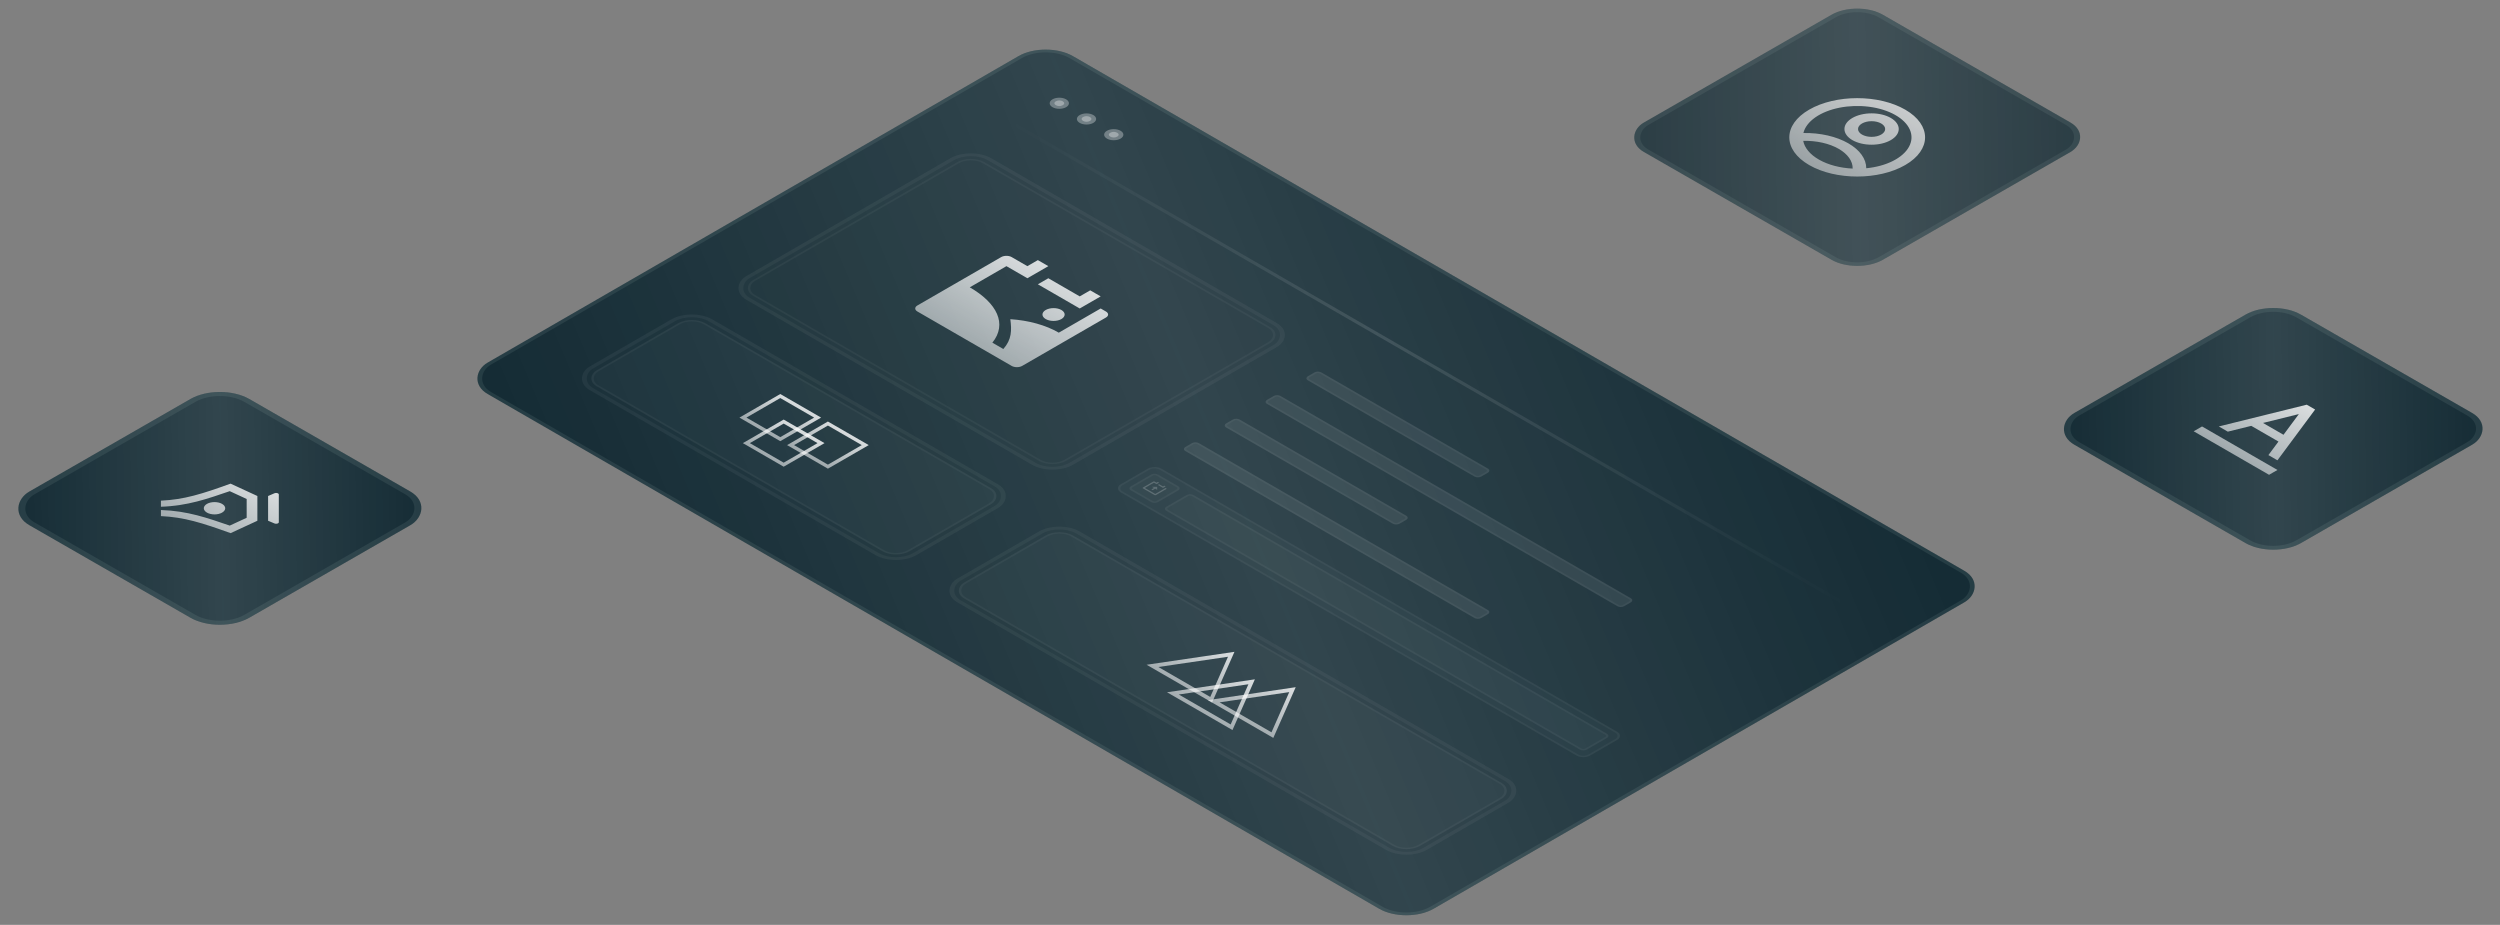 <svg width="619" height="229" viewBox="0 0 619 229" fill="none" xmlns="http://www.w3.org/2000/svg">
<rect x="0" y="0" width="619" height="229" fill="#808080" stroke="none"/>
<g clip-path="url(#clip0_2458_4575)">
<rect width="64.702" height="64.702" rx="7.894" transform="matrix(0.867 0.498 -0.867 0.498 562.855 73.959)" fill="#152C35"/>
<rect width="64.702" height="64.702" rx="7.894" transform="matrix(0.867 0.498 -0.867 0.498 562.855 73.959)" fill="url(#paint0_linear_2458_4575)" fill-opacity="0.12"/>
<g clip-path="url(#clip1_2458_4575)">
<path d="M564.148 109.329L557.415 105.442L551.608 106.879L549.375 105.589L571.151 100.201L573.225 101.398L563.892 113.971L561.659 112.681L564.148 109.329ZM565.392 107.652L569.197 102.527L560.319 104.723L565.392 107.652V107.652ZM545.227 105.589L563.892 116.366L561.818 117.563L543.153 106.786L545.227 105.589Z" fill="url(#paint1_linear_2458_4575)"/>
</g>
</g>
<rect x="-3.99689e-08" y="0.668" width="63.361" height="63.361" rx="7.224" transform="matrix(0.867 0.498 -0.867 0.498 563.435 74.294)" stroke="#EBFAF6" stroke-opacity="0.08" stroke-width="1.341"/>
<g opacity="0.8">
<g clip-path="url(#clip2_2458_4575)">
<rect width="68.241" height="68.241" rx="7.318" transform="matrix(0.867 0.498 -0.867 0.498 459.84 0)" fill="#152C35"/>
<rect width="68.241" height="68.241" rx="7.318" transform="matrix(0.867 0.498 -0.867 0.498 459.84 0)" fill="url(#paint2_linear_2458_4575)" fill-opacity="0.12"/>
<path d="M447.954 40.869C441.389 37.079 441.389 30.934 447.954 27.144C454.518 23.354 465.161 23.354 471.726 27.144C478.291 30.934 478.291 37.079 471.726 40.869C465.161 44.659 454.518 44.659 447.954 40.869ZM446.476 34.877C446.814 36.625 448.173 38.255 450.331 39.496C452.672 40.848 455.662 41.597 458.721 41.744C458.742 40.838 458.447 39.94 457.855 39.101C457.263 38.262 456.386 37.501 455.276 36.861C454.127 36.197 452.752 35.677 451.237 35.335C449.722 34.994 448.101 34.838 446.476 34.877V34.877ZM446.522 32.933C448.582 32.898 450.632 33.106 452.546 33.546C454.46 33.985 456.198 34.647 457.653 35.489C459.059 36.298 460.175 37.261 460.935 38.32C461.695 39.38 462.086 40.515 462.084 41.662C464.534 41.423 466.821 40.796 468.691 39.852C470.562 38.908 471.943 37.683 472.681 36.313C473.419 34.944 473.485 33.483 472.873 32.093C472.26 30.703 470.992 29.438 469.21 28.438C467.428 27.439 465.201 26.744 462.777 26.43C460.352 26.117 457.825 26.198 455.475 26.663C453.125 27.129 451.044 27.961 449.464 29.068C447.883 30.175 446.865 31.513 446.521 32.934L446.522 32.933ZM458.651 34.693C457.39 33.965 456.682 32.977 456.682 31.948C456.682 30.918 457.39 29.931 458.651 29.203C459.912 28.474 461.622 28.066 463.406 28.066C465.189 28.066 466.899 28.474 468.16 29.203C469.421 29.931 470.13 30.918 470.13 31.948C470.13 32.977 469.421 33.965 468.16 34.693C466.899 35.421 465.189 35.83 463.406 35.83C461.622 35.83 459.912 35.421 458.651 34.693ZM461.028 33.32C461.659 33.684 462.514 33.889 463.406 33.889C464.297 33.889 465.152 33.684 465.783 33.32C466.413 32.956 466.768 32.462 466.768 31.948C466.768 31.433 466.413 30.939 465.783 30.575C465.152 30.211 464.297 30.006 463.406 30.006C462.514 30.006 461.659 30.211 461.028 30.575C460.398 30.939 460.044 31.433 460.044 31.948C460.044 32.462 460.398 32.956 461.028 33.32Z" fill="url(#paint3_linear_2458_4575)"/>
</g>
<rect x="-3.70532e-08" y="0.62" width="66.998" height="66.998" rx="6.697" transform="matrix(0.867 0.498 -0.867 0.498 460.377 0.311)" stroke="#EBFAF6" stroke-opacity="0.08" stroke-width="1.243"/>
</g>
<g clip-path="url(#clip3_2458_4575)">
<rect width="62.781" height="62.781" rx="8.385" transform="matrix(0.867 0.498 -0.867 0.498 54.438 94.605)" fill="#152C35"/>
<rect width="62.781" height="62.781" rx="8.385" transform="matrix(0.867 0.498 -0.867 0.498 54.438 94.605)" fill="url(#paint4_linear_2458_4575)" fill-opacity="0.12"/>
<path d="M69.034 122.429L69.035 129.305C69.035 129.375 69.001 129.445 68.937 129.505C68.873 129.566 68.781 129.615 68.672 129.647C68.562 129.679 68.44 129.693 68.317 129.687C68.195 129.681 68.078 129.656 67.979 129.614L66.38 128.94L66.38 122.813L67.973 122.123C68.071 122.08 68.188 122.054 68.311 122.048C68.433 122.042 68.557 122.055 68.667 122.087C68.777 122.119 68.87 122.168 68.934 122.228C68.999 122.288 69.034 122.358 69.034 122.429V122.429ZM39.845 126.28C46.462 126.492 51.406 128.266 56.886 130.138L61.074 128.203L61.074 123.548L56.886 121.613C51.406 123.485 46.463 125.259 39.845 125.472L39.844 123.961C45.593 123.705 50.017 122.302 57.092 119.748L63.726 122.812L63.726 128.941L57.092 132.005C50.016 129.451 45.592 128.047 39.844 127.792L39.845 126.28ZM50.46 125.876C50.454 125.672 50.518 125.47 50.648 125.281C50.779 125.092 50.973 124.92 51.22 124.775C51.467 124.63 51.762 124.515 52.087 124.436C52.412 124.358 52.761 124.317 53.113 124.317C53.465 124.317 53.814 124.358 54.139 124.436C54.464 124.515 54.759 124.63 55.006 124.775C55.253 124.92 55.447 125.092 55.578 125.281C55.708 125.47 55.773 125.672 55.766 125.876C55.749 126.275 55.462 126.655 54.966 126.934C54.471 127.213 53.806 127.369 53.114 127.369C52.422 127.369 51.757 127.213 51.261 126.934C50.766 126.655 50.478 126.276 50.461 125.876L50.46 125.876Z" fill="url(#paint5_linear_2458_4575)"/>
</g>
<rect x="-4.2454e-08" y="0.71" width="61.356" height="61.356" rx="7.673" transform="matrix(0.867 0.498 -0.867 0.498 55.053 94.961)" stroke="#EBFAF6" stroke-opacity="0.08" stroke-width="1.425"/>
<g clip-path="url(#clip4_2458_4575)">
<rect width="270.46" height="167.335" rx="7.783" transform="matrix(0.866 0.5 -0.866 0.5 258.914 10)" fill="#152C35"/>
<rect width="270.46" height="167.335" rx="7.783" transform="matrix(0.866 0.5 -0.866 0.5 258.914 10)" fill="url(#paint6_linear_2458_4575)" fill-opacity="0.12"/>
<circle cx="1.946" cy="1.946" r="1.946" transform="matrix(0.866 0.5 -0.866 0.5 262.285 23.62)" fill="white" fill-opacity="0.32"/>
<circle cx="0.973" cy="0.973" r="0.973" transform="matrix(0.866 0.5 -0.866 0.5 262.285 24.593)" fill="white" fill-opacity="0.32"/>
<circle cx="1.946" cy="1.946" r="1.946" transform="matrix(0.866 0.5 -0.866 0.5 269.023 27.512)" fill="white" fill-opacity="0.32"/>
<circle cx="0.973" cy="0.973" r="0.973" transform="matrix(0.866 0.5 -0.866 0.5 269.023 28.484)" fill="white" fill-opacity="0.32"/>
<circle cx="1.946" cy="1.946" r="1.946" transform="matrix(0.866 0.5 -0.866 0.5 275.766 31.403)" fill="white" fill-opacity="0.32"/>
<circle cx="0.973" cy="0.973" r="0.973" transform="matrix(0.866 0.5 -0.866 0.5 275.766 32.376)" fill="white" fill-opacity="0.32"/>
<path d="M250.488 30.431L457.752 150.094" stroke="url(#paint7_linear_2458_4575)" stroke-opacity="0.12" stroke-width="0.778" stroke-linecap="round"/>
<g clip-path="url(#clip5_2458_4575)">
<rect width="93.396" height="70.047" rx="5.837" transform="matrix(0.866 0.5 -0.866 0.5 240.379 36.268)" fill="white" fill-opacity="0.01"/>
<g clip-path="url(#clip6_2458_4575)">
<g clip-path="url(#clip7_2458_4575)">
<path d="M248.426 86.416C250.53 84.04 250.511 81.804 250.158 79.03C254.699 79.322 258.931 80.5 262.157 82.368L272.529 76.38L273.836 77.134C274.546 77.544 274.545 78.21 273.834 78.62L253.073 90.607C252.73 90.802 252.268 90.911 251.786 90.912C251.305 90.912 250.842 90.802 250.499 90.607L227.142 77.122C226.801 76.925 226.61 76.658 226.61 76.379C226.61 76.1 226.802 75.833 227.143 75.636L247.905 63.65C248.248 63.454 248.71 63.345 249.191 63.345C249.673 63.344 250.135 63.454 250.478 63.649L254.378 65.9L256.971 64.403L259.564 65.9L254.378 68.894L249.192 65.9L240.117 71.14C246.884 75.047 249.452 80.215 245.709 84.848L248.426 86.416ZM272.529 73.385L267.343 76.38L256.971 70.391L259.564 68.894L267.343 73.385L269.936 71.888L272.529 73.385ZM258.916 78.999C258.4 78.702 258.11 78.298 258.11 77.877C258.11 77.456 258.4 77.052 258.916 76.754C259.432 76.456 260.131 76.289 260.86 76.289C261.59 76.289 262.289 76.456 262.805 76.754C263.321 77.052 263.611 77.456 263.611 77.877C263.611 78.298 263.321 78.702 262.805 78.999C262.289 79.297 261.59 79.464 260.86 79.464C260.131 79.464 259.432 79.297 258.916 78.999Z" fill="url(#paint8_linear_2458_4575)"/>
</g>
</g>
<rect x="-1.4497e-08" y="0.243" width="89.018" height="65.669" rx="3.648" transform="matrix(0.866 0.5 -0.866 0.5 240.59 38.334)" stroke="white" stroke-opacity="0.04" stroke-width="0.486"/>
</g>
<rect x="-2.8994e-08" y="0.486" width="92.423" height="69.074" rx="5.351" transform="matrix(0.866 0.5 -0.866 0.5 240.8 36.511)" stroke="white" stroke-opacity="0.04" stroke-width="0.973"/>
<g clip-path="url(#clip8_2458_4575)">
<rect width="93.396" height="35.023" rx="5.837" transform="matrix(0.866 0.5 -0.866 0.5 171.289 76.155)" fill="white" fill-opacity="0.01"/>
<g clip-path="url(#clip9_2458_4575)">
<rect width="89.505" height="31.132" rx="3.892" transform="matrix(0.866 0.5 -0.866 0.5 171.289 78.101)" fill="white" fill-opacity="0.02"/>
<rect x="-2.98023e-08" y="0.5" width="10.675" height="10.675" transform="matrix(0.866 0.5 -0.866 0.5 194.472 104.132)" stroke="url(#paint9_linear_2458_4575)"/>
<rect x="-2.98023e-08" y="0.5" width="10.675" height="10.675" transform="matrix(0.866 0.5 -0.866 0.5 205.421 104.619)" stroke="url(#paint10_linear_2458_4575)"/>
<rect x="-2.98023e-08" y="0.5" width="10.675" height="10.675" transform="matrix(0.866 0.5 -0.866 0.5 193.628 97.809)" stroke="url(#paint11_linear_2458_4575)"/>
</g>
<rect x="-1.4497e-08" y="0.243" width="89.018" height="30.646" rx="3.648" transform="matrix(0.866 0.5 -0.866 0.5 171.5 78.222)" stroke="white" stroke-opacity="0.04" stroke-width="0.486"/>
</g>
<rect x="-2.8994e-08" y="0.486" width="92.423" height="34.051" rx="5.351" transform="matrix(0.866 0.5 -0.866 0.5 171.71 76.398)" stroke="white" stroke-opacity="0.04" stroke-width="0.973"/>
<g clip-path="url(#clip10_2458_4575)">
<rect width="134.257" height="35.023" rx="5.837" transform="matrix(0.866 0.5 -0.866 0.5 262.285 128.69)" fill="white" fill-opacity="0.01"/>
<g clip-path="url(#clip11_2458_4575)">
<rect width="130.365" height="31.132" rx="3.892" transform="matrix(0.866 0.5 -0.866 0.5 262.285 130.637)" fill="white" fill-opacity="0.02"/>
<path d="M290.407 171.682L309.906 168.812L304.935 180.07L290.407 171.682Z" stroke="url(#paint12_linear_2458_4575)" stroke-width="0.973"/>
<path d="M300.517 173.627L320.015 170.758L315.045 182.015L300.517 173.627Z" stroke="url(#paint13_linear_2458_4575)" stroke-width="0.973"/>
<path d="M285.353 164.871L304.851 162.002L299.881 173.259L285.353 164.871Z" stroke="url(#paint14_linear_2458_4575)" stroke-width="0.973"/>
</g>
<rect x="-1.4497e-08" y="0.243" width="129.879" height="30.646" rx="3.648" transform="matrix(0.866 0.5 -0.866 0.5 262.496 130.758)" stroke="white" stroke-opacity="0.04" stroke-width="0.486"/>
</g>
<rect x="-2.8994e-08" y="0.486" width="133.284" height="34.051" rx="5.351" transform="matrix(0.866 0.5 -0.866 0.5 262.706 128.934)" stroke="white" stroke-opacity="0.04" stroke-width="0.973"/>
<rect width="49.617" height="3.892" rx="0.973" transform="matrix(0.866 0.5 -0.866 0.5 326.316 91.722)" fill="white" fill-opacity="0.08"/>
<rect x="-1.4497e-08" y="0.243" width="49.13" height="3.405" rx="0.73" transform="matrix(0.866 0.5 -0.866 0.5 326.527 91.843)" stroke="white" stroke-opacity="0.04" stroke-width="0.486"/>
<rect width="102.152" height="3.892" rx="0.973" transform="matrix(0.866 0.5 -0.866 0.5 316.207 97.559)" fill="white" fill-opacity="0.08"/>
<rect x="-1.4497e-08" y="0.243" width="101.666" height="3.405" rx="0.73" transform="matrix(0.866 0.5 -0.866 0.5 316.418 97.68)" stroke="white" stroke-opacity="0.04" stroke-width="0.486"/>
<rect width="49.617" height="3.892" rx="0.973" transform="matrix(0.866 0.5 -0.866 0.5 306.094 103.396)" fill="white" fill-opacity="0.08"/>
<rect x="-1.4497e-08" y="0.243" width="49.13" height="3.405" rx="0.73" transform="matrix(0.866 0.5 -0.866 0.5 306.304 103.518)" stroke="white" stroke-opacity="0.04" stroke-width="0.486"/>
<rect width="84.64" height="3.892" rx="0.973" transform="matrix(0.866 0.5 -0.866 0.5 295.984 109.233)" fill="white" fill-opacity="0.08"/>
<rect x="-1.4497e-08" y="0.243" width="84.154" height="3.405" rx="0.73" transform="matrix(0.866 0.5 -0.866 0.5 296.195 109.355)" stroke="white" stroke-opacity="0.04" stroke-width="0.486"/>
<g clip-path="url(#clip12_2458_4575)">
<rect width="134.257" height="11.675" rx="1.946" transform="matrix(0.866 0.5 -0.866 0.5 285.875 115.07)" fill="white" fill-opacity="0.02"/>
<rect width="120.235" height="7.783" rx="0.973" transform="matrix(0.866 0.5 -0.866 0.5 294.648 122.081)" fill="white" fill-opacity="0.02"/>
<rect x="-1.4497e-08" y="0.243" width="119.749" height="7.297" rx="0.73" transform="matrix(0.866 0.5 -0.866 0.5 294.859 122.203)" stroke="white" stroke-opacity="0.04" stroke-width="0.486"/>
<g clip-path="url(#clip13_2458_4575)">
<rect width="7.783" height="7.783" rx="0.973" transform="matrix(0.866 0.5 -0.866 0.5 285.875 117.017)" fill="white" fill-opacity="0.02"/>
<g opacity="0.2" clip-path="url(#clip14_2458_4575)">
<path d="M287.001 119.514L286.357 119.886L285.713 119.514L283.461 120.815L286.035 122.301L288.61 120.815L288.772 120.909C288.86 120.96 288.86 121.042 288.772 121.093L286.195 122.581C286.152 122.605 286.095 122.618 286.035 122.618C285.976 122.618 285.918 122.605 285.876 122.581L282.977 120.907C282.934 120.883 282.911 120.849 282.911 120.815C282.911 120.78 282.935 120.747 282.977 120.723L285.554 119.235C285.596 119.211 285.653 119.197 285.713 119.197C285.773 119.197 285.83 119.211 285.873 119.235L286.357 119.514L286.679 119.329L287.001 119.514ZM286.518 120.536L286.518 121.279L286.035 121.001L285.392 121.372L285.07 121.187L285.713 120.815L285.231 120.536L286.518 120.536ZM288.61 120.443L287.966 120.815L286.679 120.072L287.001 119.886L287.966 120.443L288.288 120.258L288.61 120.443Z" fill="white"/>
</g>
</g>
<rect x="-1.4497e-08" y="0.243" width="7.297" height="7.297" rx="0.73" transform="matrix(0.866 0.5 -0.866 0.5 286.086 117.138)" stroke="white" stroke-opacity="0.04" stroke-width="0.486"/>
</g>
<rect x="-1.4497e-08" y="0.243" width="133.77" height="11.188" rx="1.703" transform="matrix(0.866 0.5 -0.866 0.5 286.086 115.192)" stroke="white" stroke-opacity="0.04" stroke-width="0.486"/>
</g>
<rect x="-2.8994e-08" y="0.486" width="269.487" height="166.362" rx="7.297" transform="matrix(0.866 0.5 -0.866 0.5 259.335 10.243)" stroke="#EBFAF6" stroke-opacity="0.08" stroke-width="0.973"/>
<defs>
<linearGradient id="paint0_linear_2458_4575" x1="60.658" y1="-1.38595e-06" x2="1.20517e-07" y2="61.669" gradientUnits="userSpaceOnUse">
<stop stop-color="white" stop-opacity="0"/>
<stop offset="0.492" stop-color="white"/>
<stop offset="1" stop-color="white" stop-opacity="0"/>
</linearGradient>
<linearGradient id="paint1_linear_2458_4575" x1="572.188" y1="100.799" x2="562.337" y2="117.863" gradientUnits="userSpaceOnUse">
<stop stop-color="white" stop-opacity="0.82"/>
<stop offset="1" stop-color="white" stop-opacity="0.56"/>
</linearGradient>
<linearGradient id="paint2_linear_2458_4575" x1="63.976" y1="-1.46175e-06" x2="1.27109e-07" y2="65.042" gradientUnits="userSpaceOnUse">
<stop stop-color="white" stop-opacity="0"/>
<stop offset="0.492" stop-color="white"/>
<stop offset="1" stop-color="white" stop-opacity="0"/>
</linearGradient>
<linearGradient id="paint3_linear_2458_4575" x1="471.726" y1="27.144" x2="459.84" y2="47.731" gradientUnits="userSpaceOnUse">
<stop stop-color="white" stop-opacity="0.82"/>
<stop offset="1" stop-color="white" stop-opacity="0.56"/>
</linearGradient>
<linearGradient id="paint4_linear_2458_4575" x1="58.857" y1="-1.34479e-06" x2="1.16939e-07" y2="59.838" gradientUnits="userSpaceOnUse">
<stop stop-color="white" stop-opacity="0"/>
<stop offset="0.492" stop-color="white"/>
<stop offset="1" stop-color="white" stop-opacity="0"/>
</linearGradient>
<linearGradient id="paint5_linear_2458_4575" x1="65.583" y1="120.279" x2="55.895" y2="137.059" gradientUnits="userSpaceOnUse">
<stop stop-color="white" stop-opacity="0.82"/>
<stop offset="1" stop-color="white" stop-opacity="0.56"/>
</linearGradient>
<linearGradient id="paint6_linear_2458_4575" x1="253.556" y1="-3.58438e-06" x2="114.201" y2="228.99" gradientUnits="userSpaceOnUse">
<stop stop-color="white" stop-opacity="0"/>
<stop offset="0.492" stop-color="white"/>
<stop offset="1" stop-color="white" stop-opacity="0"/>
</linearGradient>
<linearGradient id="paint7_linear_2458_4575" x1="250.153" y1="30.434" x2="460.115" y2="35.452" gradientUnits="userSpaceOnUse">
<stop stop-color="white" stop-opacity="0"/>
<stop offset="0.438" stop-color="white"/>
<stop offset="1" stop-color="white" stop-opacity="0"/>
</linearGradient>
<linearGradient id="paint8_linear_2458_4575" x1="264.75" y1="68.894" x2="251.785" y2="91.35" gradientUnits="userSpaceOnUse">
<stop stop-color="white" stop-opacity="0.82"/>
<stop offset="1" stop-color="white" stop-opacity="0.56"/>
</linearGradient>
<linearGradient id="paint9_linear_2458_4575" x1="5.837" y1="0" x2="5.837" y2="11.675" gradientUnits="userSpaceOnUse">
<stop stop-color="white" stop-opacity="0.82"/>
<stop offset="1" stop-color="white" stop-opacity="0.56"/>
</linearGradient>
<linearGradient id="paint10_linear_2458_4575" x1="5.837" y1="0" x2="5.837" y2="11.675" gradientUnits="userSpaceOnUse">
<stop stop-color="white" stop-opacity="0.82"/>
<stop offset="1" stop-color="white" stop-opacity="0.56"/>
</linearGradient>
<linearGradient id="paint11_linear_2458_4575" x1="5.837" y1="0" x2="5.837" y2="11.675" gradientUnits="userSpaceOnUse">
<stop stop-color="white" stop-opacity="0.82"/>
<stop offset="1" stop-color="white" stop-opacity="0.56"/>
</linearGradient>
<linearGradient id="paint12_linear_2458_4575" x1="310.731" y1="168.336" x2="303.99" y2="180.011" gradientUnits="userSpaceOnUse">
<stop stop-color="white" stop-opacity="0.82"/>
<stop offset="1" stop-color="white" stop-opacity="0.56"/>
</linearGradient>
<linearGradient id="paint13_linear_2458_4575" x1="320.84" y1="170.281" x2="314.1" y2="181.956" gradientUnits="userSpaceOnUse">
<stop stop-color="white" stop-opacity="0.82"/>
<stop offset="1" stop-color="white" stop-opacity="0.56"/>
</linearGradient>
<linearGradient id="paint14_linear_2458_4575" x1="305.676" y1="161.525" x2="298.936" y2="173.2" gradientUnits="userSpaceOnUse">
<stop stop-color="white" stop-opacity="0.82"/>
<stop offset="1" stop-color="white" stop-opacity="0.56"/>
</linearGradient>
<clipPath id="clip0_2458_4575">
<rect width="64.702" height="64.702" rx="7.894" transform="matrix(0.867 0.498 -0.867 0.498 562.855 73.959)" fill="white"/>
</clipPath>
<clipPath id="clip1_2458_4575">
<rect width="37.62" height="37.62" fill="white" transform="matrix(0.866 0.5 -0.866 0.5 562.855 87.378)"/>
</clipPath>
<clipPath id="clip2_2458_4575">
<rect width="68.241" height="68.241" rx="7.318" transform="matrix(0.867 0.498 -0.867 0.498 459.84 0)" fill="white"/>
</clipPath>
<clipPath id="clip3_2458_4575">
<rect width="62.781" height="62.781" rx="8.385" transform="matrix(0.867 0.498 -0.867 0.498 54.438 94.605)" fill="white"/>
</clipPath>
<clipPath id="clip4_2458_4575">
<rect width="270.46" height="167.335" rx="7.783" transform="matrix(0.866 0.5 -0.866 0.5 258.914 10)" fill="white"/>
</clipPath>
<clipPath id="clip5_2458_4575">
<rect width="93.396" height="70.047" rx="5.837" transform="matrix(0.866 0.5 -0.866 0.5 240.379 36.268)" fill="white"/>
</clipPath>
<clipPath id="clip6_2458_4575">
<rect width="89.505" height="66.156" rx="3.892" transform="matrix(0.866 0.5 -0.866 0.5 240.379 38.213)" fill="white"/>
</clipPath>
<clipPath id="clip7_2458_4575">
<rect width="47.034" height="47.034" fill="white" transform="matrix(0.866 0.5 -0.866 0.5 250.488 53.611)"/>
</clipPath>
<clipPath id="clip8_2458_4575">
<rect width="93.396" height="35.023" rx="5.837" transform="matrix(0.866 0.5 -0.866 0.5 171.289 76.155)" fill="white"/>
</clipPath>
<clipPath id="clip9_2458_4575">
<rect width="89.505" height="31.132" rx="3.892" transform="matrix(0.866 0.5 -0.866 0.5 171.289 78.101)" fill="white"/>
</clipPath>
<clipPath id="clip10_2458_4575">
<rect width="134.257" height="35.023" rx="5.837" transform="matrix(0.866 0.5 -0.866 0.5 262.285 128.69)" fill="white"/>
</clipPath>
<clipPath id="clip11_2458_4575">
<rect width="130.365" height="31.132" rx="3.892" transform="matrix(0.866 0.5 -0.866 0.5 262.285 130.637)" fill="white"/>
</clipPath>
<clipPath id="clip12_2458_4575">
<rect width="134.257" height="11.675" rx="1.946" transform="matrix(0.866 0.5 -0.866 0.5 285.875 115.07)" fill="white"/>
</clipPath>
<clipPath id="clip13_2458_4575">
<rect width="7.783" height="7.783" rx="0.973" transform="matrix(0.866 0.5 -0.866 0.5 285.875 117.017)" fill="white"/>
</clipPath>
<clipPath id="clip14_2458_4575">
<rect width="5.837" height="5.837" fill="white" transform="matrix(0.866 0.5 -0.866 0.5 285.875 117.989)"/>
</clipPath>
</defs>
</svg>
